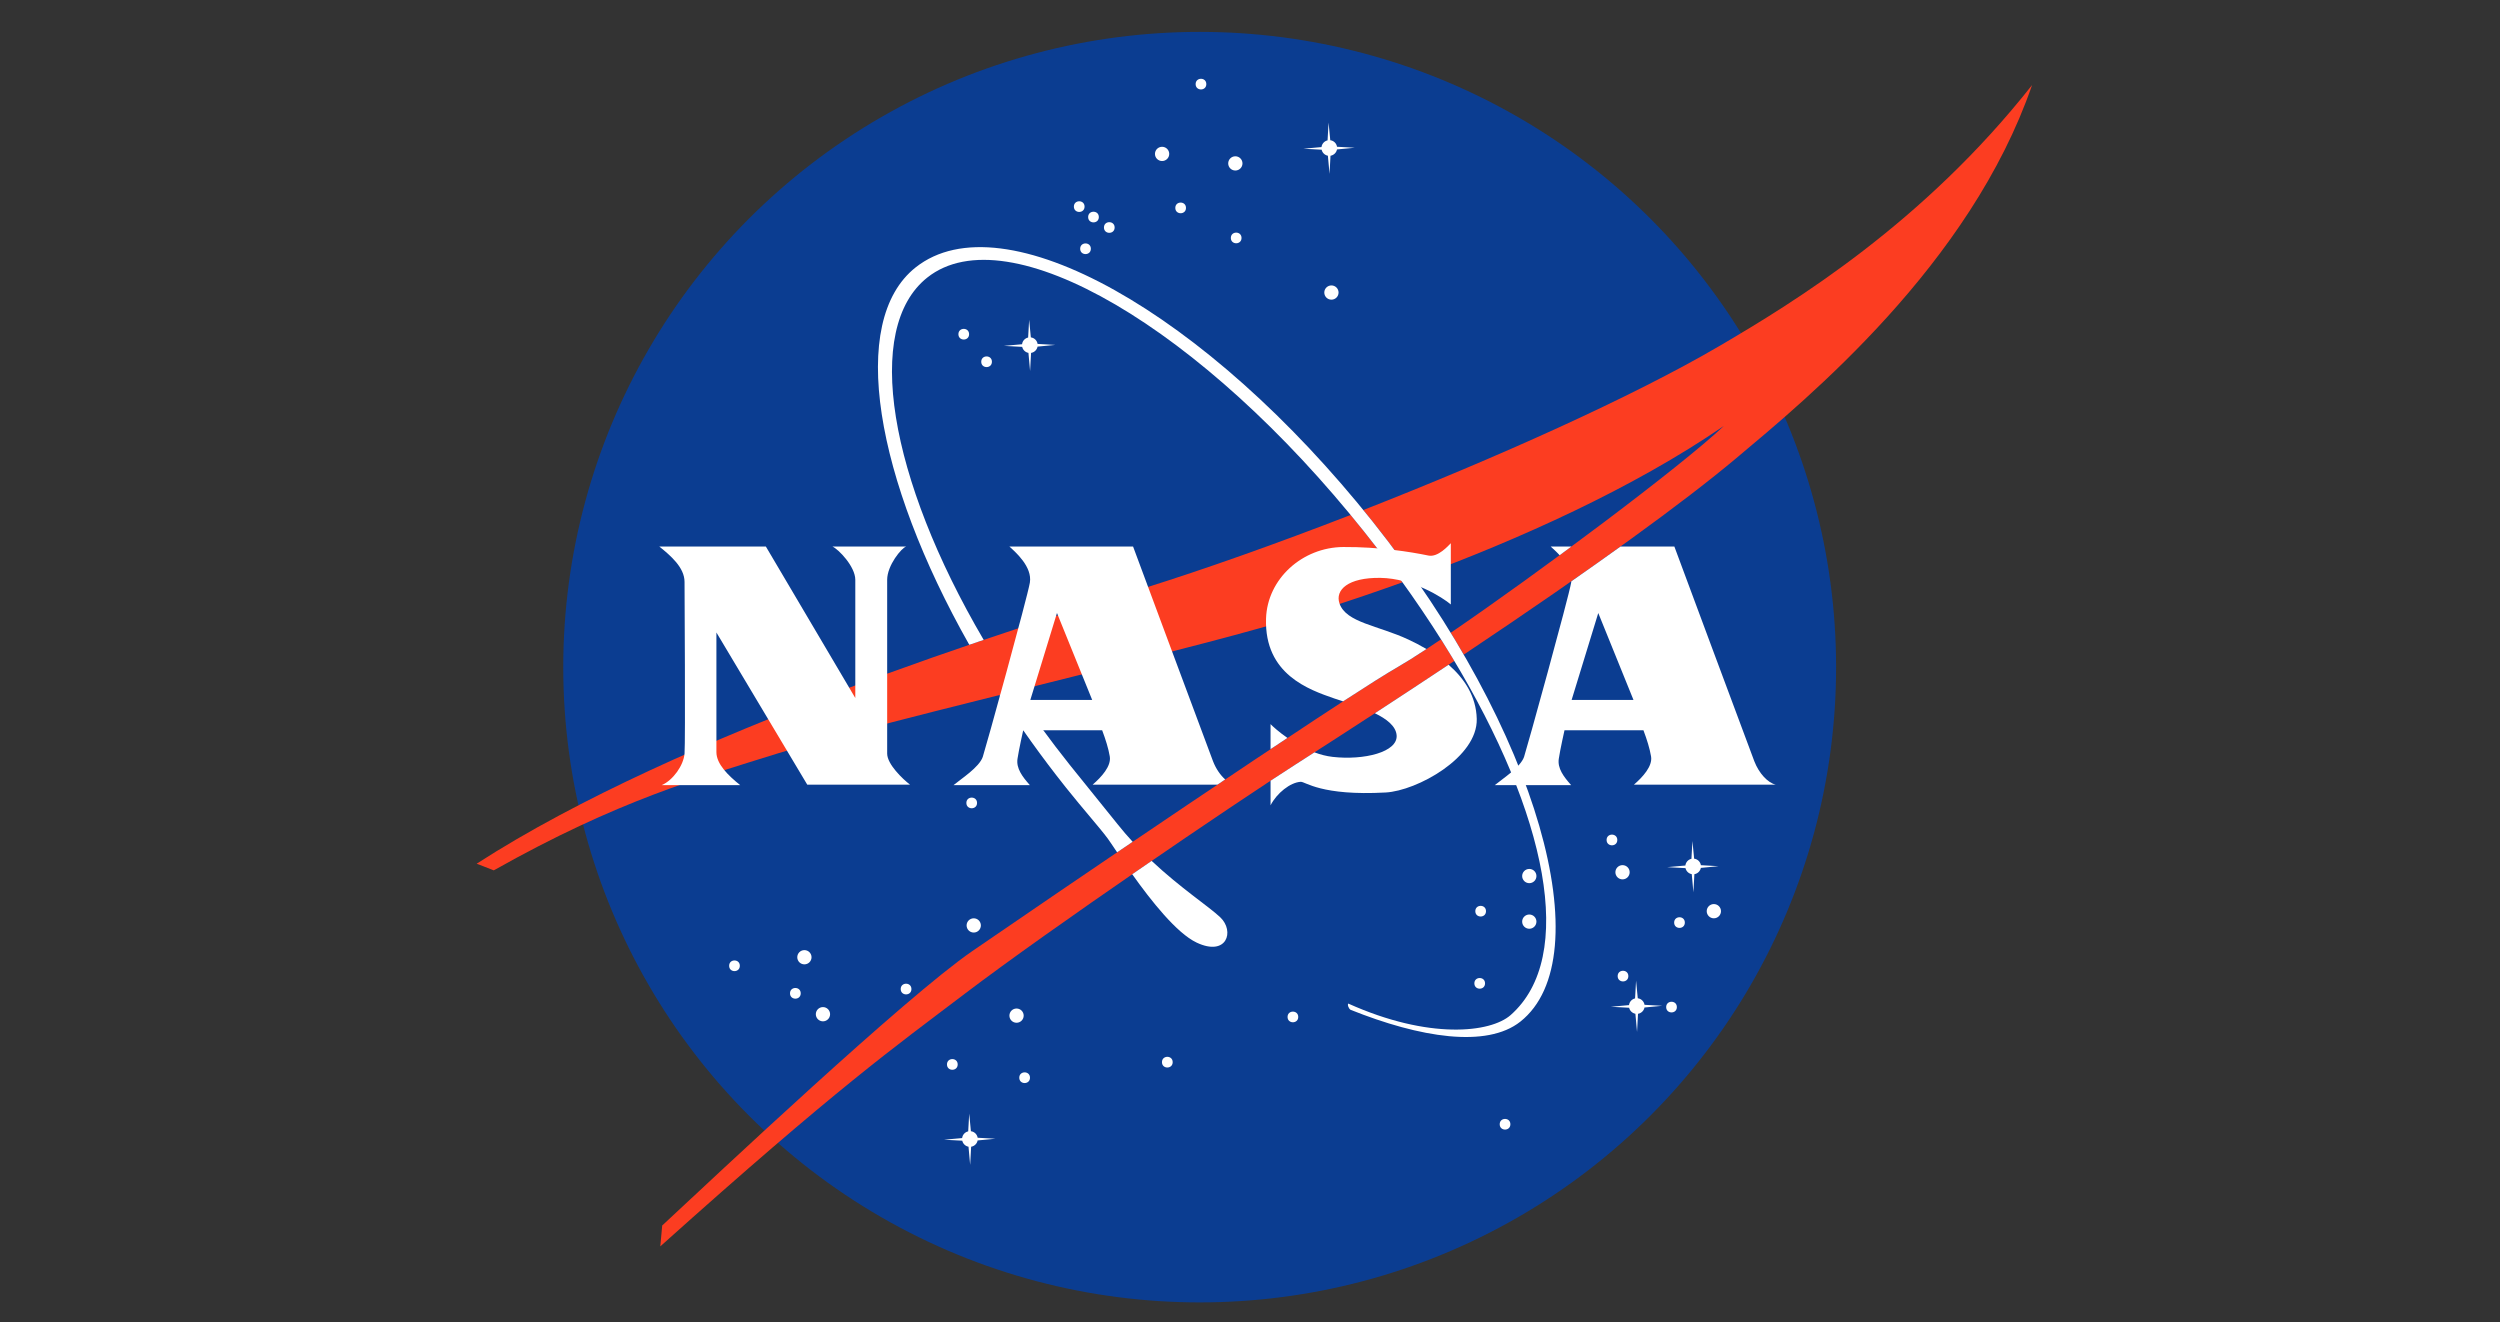 <?xml version="1.0" encoding="UTF-8"?> <svg xmlns="http://www.w3.org/2000/svg" viewBox="0 0 172.027 90.986"><rect x="0" y="0" width="172.027" height="90.986" fill="#333333" stroke="none"/><g id="Layer_2" transform="matrix(1.091, 0, 0, 1.089, 27.947, -3.098)" style=""><g><g><circle fill="#0B3D91" cx="50.049" cy="45" r="40.14"></circle></g><g><circle fill="#FFFFFF" cx="47.679" cy="12.57" r="0.45"></circle><circle fill="#FFFFFF" cx="52.299" cy="13.17" r="0.45"></circle><circle fill="#FFFFFF" cx="58.359" cy="21.33" r="0.45"></circle><circle fill="#FFFFFF" cx="25.119" cy="63.33" r="0.45"></circle><circle fill="#FFFFFF" cx="26.289" cy="66.93" r="0.45"></circle><circle fill="#FFFFFF" cx="20.709" cy="63.87" r="0.337"></circle><circle fill="#FFFFFF" cx="39.009" cy="70.942" r="0.338"></circle><circle fill="#FFFFFF" cx="67.711" cy="64.98" r="0.337"></circle><circle fill="#FFFFFF" cx="76.052" cy="55.92" r="0.338"></circle><circle fill="#FFFFFF" cx="35.169" cy="23.962" r="0.337"></circle><circle fill="#FFFFFF" cx="44.349" cy="17.22" r="0.337"></circle><circle fill="#FFFFFF" cx="43.352" cy="16.56" r="0.337"></circle><circle fill="#FFFFFF" cx="42.452" cy="15.9" r="0.337"></circle><circle fill="#FFFFFF" cx="36.609" cy="25.703" r="0.337"></circle><circle fill="#FFFFFF" cx="50.131" cy="8.16" r="0.337"></circle><circle fill="#FFFFFF" cx="52.352" cy="17.88" r="0.337"></circle><circle fill="#FFFFFF" cx="48.849" cy="15.982" r="0.337"></circle><circle fill="#FFFFFF" cx="42.849" cy="18.563" r="0.337"></circle><circle fill="#FFFFFF" cx="69.309" cy="73.883" r="0.337"></circle><circle fill="#FFFFFF" cx="24.549" cy="65.61" r="0.338"></circle><circle fill="#FFFFFF" cx="48.009" cy="69.96" r="0.338"></circle><circle fill="#FFFFFF" cx="31.531" cy="65.34" r="0.338"></circle><circle fill="#FFFFFF" cx="34.449" cy="70.103" r="0.338"></circle><circle fill="#FFFFFF" cx="55.929" cy="67.103" r="0.337"></circle><circle fill="#FFFFFF" cx="67.771" cy="60.42" r="0.337"></circle><circle fill="#FFFFFF" cx="76.749" cy="64.522" r="0.337"></circle><circle fill="#FFFFFF" cx="79.809" cy="66.48" r="0.337"></circle><circle fill="#FFFFFF" cx="80.312" cy="61.14" r="0.337"></circle><circle fill="#FFFFFF" cx="35.671" cy="53.58" r="0.337"></circle><circle fill="#FFFFFF" cx="35.799" cy="61.32" r="0.45"></circle><circle fill="#FFFFFF" cx="38.499" cy="67.02" r="0.45"></circle><circle fill="#FFFFFF" cx="70.839" cy="61.08" r="0.45"></circle><circle fill="#FFFFFF" cx="82.479" cy="60.42" r="0.45"></circle><circle fill="#FFFFFF" cx="76.719" cy="57.96" r="0.45"></circle><circle fill="#FFFFFF" cx="70.839" cy="58.2" r="0.45"></circle><path fill="#FFFFFF" d="M58.71,12.288l1.119-0.107l-1.117-0.063c-0.035-0.216-0.208-0.385-0.426-0.413l-0.107-1.114l-0.064,1.123 c-0.202,0.045-0.357,0.214-0.382,0.424l-1.144,0.104l1.152,0.062c0.042,0.193,0.198,0.344,0.394,0.38l0.104,1.148l0.061-1.146 C58.507,12.651,58.671,12.492,58.71,12.288z"></path><path fill="#FFFFFF" d="M39.824,24.746l1.119-0.107l-1.117-0.063c-0.034-0.216-0.208-0.385-0.426-0.413l-0.107-1.114 l-0.063,1.123c-0.203,0.045-0.358,0.214-0.383,0.424l-1.144,0.104l1.152,0.062c0.042,0.193,0.198,0.344,0.394,0.38l0.104,1.148 l0.062-1.146C39.622,25.11,39.786,24.95,39.824,24.746z"></path><path fill="#FFFFFF" d="M81.659,57.684l1.119-0.107l-1.117-0.063c-0.034-0.216-0.208-0.385-0.426-0.413l-0.107-1.114 l-0.063,1.123c-0.202,0.045-0.357,0.214-0.382,0.424l-1.144,0.104l1.152,0.062c0.042,0.193,0.198,0.344,0.394,0.38l0.104,1.148 l0.062-1.146C81.456,58.048,81.62,57.889,81.659,57.684z"></path><path fill="#FFFFFF" d="M36.044,74.906l1.119-0.107l-1.117-0.063c-0.035-0.216-0.208-0.385-0.426-0.413l-0.107-1.113 l-0.063,1.122c-0.203,0.045-0.358,0.214-0.383,0.424l-1.144,0.104l1.152,0.062c0.042,0.193,0.198,0.345,0.394,0.38l0.104,1.148 l0.062-1.146C35.841,75.27,36.006,75.11,36.044,74.906z"></path><path fill="#FFFFFF" d="M78.104,66.506l1.119-0.107l-1.117-0.063c-0.034-0.216-0.208-0.385-0.426-0.413l-0.107-1.114 l-0.063,1.122c-0.202,0.045-0.357,0.214-0.382,0.424l-1.144,0.104l1.152,0.062c0.042,0.193,0.198,0.344,0.394,0.38l0.104,1.148 l0.062-1.146C77.901,66.87,78.066,66.71,78.104,66.506z"></path></g><g><g><path fill="#FC3D21" d="M59.568,35.385c-4.667,1.814-9.219,3.433-13.06,4.635c-7.805,2.444-29.16,9.06-42.06,17.4l1.08,0.42 c7.86-4.44,12.969-5.835,17.88-7.38c5.34-1.68,22.603-5.72,30.42-7.92c2.641-0.743,5.734-1.716,9.01-2.9 c-0.762-1.063-1.566-2.129-2.412-3.193C60.143,36.088,59.856,35.734,59.568,35.385z M65.27,43.244 c-1.13,0.763-2.077,1.372-2.74,1.756c-3.84,2.22-22.561,15-26.82,17.94s-16.08,14.1-19.56,17.34l-0.12,1.319 c11.22-10.08,14.74-12.566,19.2-15.959c5.52-4.2,16.939-11.97,20.82-14.46c3.71-2.38,7.056-4.569,10.059-6.572 c-0.049-0.082-0.098-0.164-0.147-0.247C65.736,43.99,65.505,43.618,65.27,43.244z M82.809,24.72 c-5.466,3.204-14.081,7.071-22.439,10.352c0.2,0.245,0.399,0.492,0.597,0.741c0.934,1.176,1.815,2.36,2.644,3.545 c6.57-2.42,13.779-5.668,19.499-9.599c-2.725,2.582-11.734,9.315-17.227,13.068c0.283,0.461,0.557,0.922,0.822,1.381 c8.322-5.569,13.922-9.668,17.185-12.409c4.5-3.78,14.76-12.24,18.66-23.58C95.709,16.92,87.621,21.899,82.809,24.72z"></path></g></g><path fill="#FFFFFF" d="M44.884,54.939c-0.885-1.114-2.109-2.606-3.028-3.763c-1.229-1.547-2.366-3.11-3.408-4.671 c-0.34,0.085-0.679,0.17-1.018,0.255c1.258,1.963,2.655,3.923,4.177,5.839c1.112,1.4,2.123,2.527,2.641,3.228 c0.105,0.142,0.313,0.456,0.594,0.874c0.324-0.22,0.651-0.442,0.981-0.666C45.504,55.688,45.189,55.323,44.884,54.939z M51.344,60.803c-0.727-0.688-2.49-1.837-4.325-3.561c-0.405,0.278-0.814,0.56-1.224,0.844c1.185,1.67,2.799,3.721,4.063,4.319 C51.762,63.307,52.275,61.685,51.344,60.803z M60.967,35.813c-10.492-13.206-23.309-20.461-28.835-16.07 c-4.292,3.41-2.53,13.376,3.386,23.845c0.306-0.105,0.609-0.208,0.909-0.31c-5.971-10.2-7.605-19.679-3.557-22.896 c5.087-4.042,17.37,3.241,27.558,16.064c2.109,2.654,3.963,5.318,5.533,7.915c6.012,9.95,7.857,18.948,3.703,22.621 c-1.271,1.124-5.155,1.565-10.243-0.725c-0.071,0.089,0.043,0.33,0.132,0.389c4.392,1.766,8.599,2.439,10.723,0.752 C75.38,63.342,71.459,49.019,60.967,35.813z"></path><g><path fill="#FFFFFF" d="M15.969,37.38h6.72l5.64,9.57c0,0,0-6.93,0-7.47c0-0.84-1.065-1.935-1.44-2.1c0.45,0,4.38,0,4.65,0 c-0.285,0.075-1.2,1.185-1.2,2.1c0,0.45,0,10.5,0,10.98c0,0.675,0.975,1.605,1.44,1.965h-6.48l-5.73-9.615c0,0,0,7.17,0,7.56 c0,0.75,0.735,1.47,1.5,2.085h-4.95c0.705-0.3,1.38-1.245,1.44-1.995s0-10.425,0-10.845C17.559,38.7,16.674,37.95,15.969,37.38z"></path><path fill="#FFFFFF" d="M77.439,52.425h8.94c-0.495-0.12-1.05-0.705-1.35-1.485c-0.3-0.78-5.04-13.56-5.04-13.56H76.59 c-0.964,0.694-1.997,1.426-3.1,2.197c-0.003,0.028-0.006,0.056-0.011,0.083c-0.148,0.9-2.808,10.534-2.97,11.01 c-0.225,0.66-1.38,1.395-1.845,1.785h4.815c-0.48-0.54-0.87-1.065-0.78-1.665c0.09-0.6,0.36-1.8,0.36-1.8h4.98 c0.225,0.6,0.393,1.139,0.48,1.65C78.624,51.255,77.994,51.945,77.439,52.425z M73.509,47.07l1.68-5.49l2.22,5.49H73.509z M72.752,37.928c0.247-0.182,0.495-0.365,0.742-0.548h-1.305C72.319,37.5,72.534,37.689,72.752,37.928z"></path><path fill="#FFFFFF" d="M38.559,50.79c0.09-0.6,0.36-1.8,0.36-1.8h4.98c0.225,0.6,0.393,1.139,0.48,1.65 c0.105,0.615-0.525,1.305-1.08,1.785h7.871c0.164-0.11,0.327-0.22,0.49-0.329c-0.305-0.27-0.586-0.675-0.771-1.156 c-0.3-0.78-5.04-13.56-5.04-13.56h-7.8c0.375,0.345,1.455,1.275,1.29,2.28c-0.147,0.9-2.808,10.534-2.97,11.01 c-0.225,0.66-1.38,1.395-1.845,1.785h4.815C38.859,51.915,38.469,51.39,38.559,50.79z M41.049,41.58l2.22,5.49h-3.9L41.049,41.58 z"></path><path fill="#FFFFFF" d="M65.748,44.848c-1.468,0.978-3.017,1.999-4.649,3.065c0.732,0.355,1.315,0.801,1.371,1.377 c0.104,1.082-2.07,1.605-4.035,1.38c-0.393-0.045-0.779-0.148-1.147-0.286c-0.408,0.263-0.82,0.528-1.238,0.796 c-0.425,0.273-0.941,0.609-1.53,0.997v1.553c0.39-0.765,1.243-1.45,1.905-1.485c0.285-0.015,1.275,0.9,5.355,0.675 c1.98-0.109,5.805-2.22,5.745-4.65C67.489,46.834,66.739,45.714,65.748,44.848z M54.519,48.6v1.582 c0.361-0.241,0.717-0.478,1.066-0.709C55.036,49.091,54.647,48.734,54.519,48.6z M64.353,43.855 c-0.38-0.225-0.765-0.422-1.134-0.596c-1.92-0.9-3.93-1.065-4.35-2.28c-0.296-0.857,0.54-1.65,2.58-1.62 c2.04,0.03,3.93,1.245,4.44,1.68v-3.87c-0.15,0.15-0.808,0.905-1.41,0.78c-1.155-0.24-3.12-0.553-5.37-0.54 c-2.58,0.015-4.8,2.009-4.875,4.53c-0.105,3.525,2.715,4.485,4.305,5.04c0.164,0.057,0.351,0.118,0.554,0.183 c1.525-0.992,2.731-1.756,3.437-2.163C63.004,44.726,63.625,44.334,64.353,43.855z"></path></g></g></g></svg> 